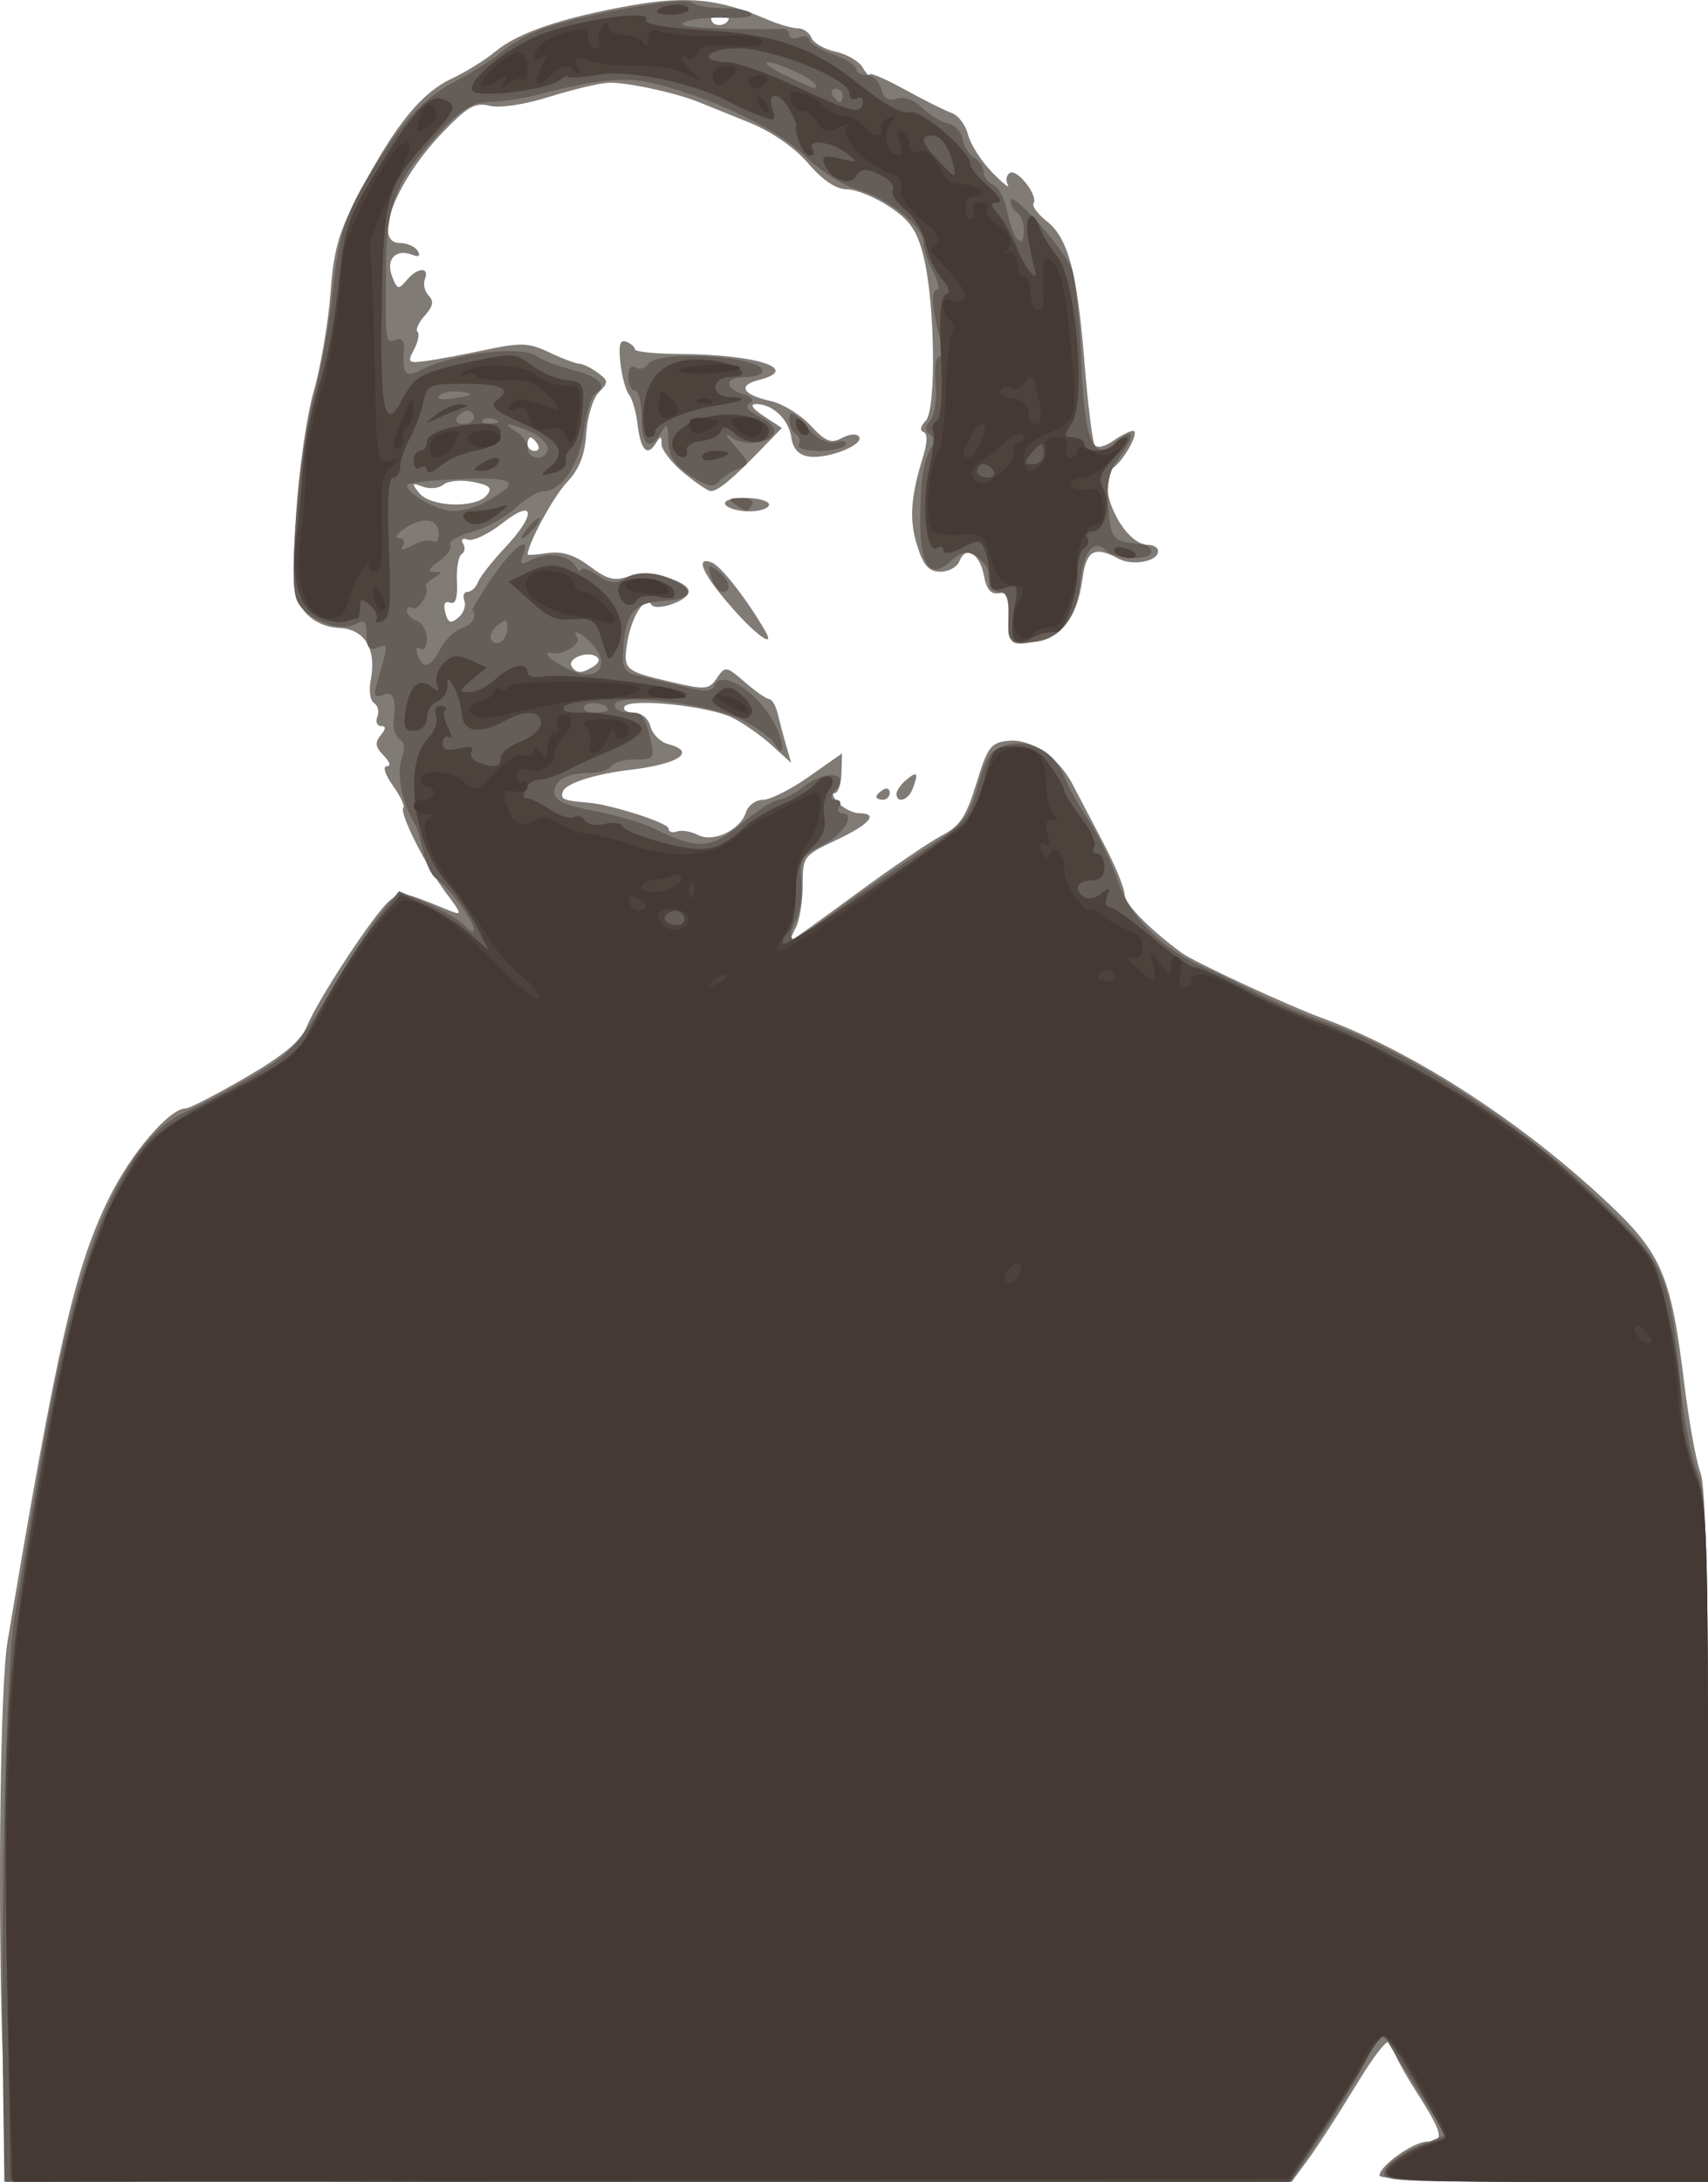 <?xml version="1.0" encoding="UTF-8" standalone="no"?>
<!-- Created with Inkscape (http://www.inkscape.org/) -->
<svg
    xmlns:inkscape="http://www.inkscape.org/namespaces/inkscape"
    xmlns:rdf="http://www.w3.org/1999/02/22-rdf-syntax-ns#"
    xmlns="http://www.w3.org/2000/svg"
    xmlns:cc="http://creativecommons.org/ns#"
    xmlns:dc="http://purl.org/dc/elements/1.1/"
    xmlns:sodipodi="http://sodipodi.sourceforge.net/DTD/sodipodi-0.dtd"
    xmlns:svg="http://www.w3.org/2000/svg"
    xmlns:ns1="http://sozi.baierouge.fr"
    xmlns:xlink="http://www.w3.org/1999/xlink"
    id="svg2"
    sodipodi:docname="danielemanin.jpg"
    viewBox="0 0 254.66 325.22"
    version="1.1"
    inkscape:version="0.47 r22583"
  >
  <sodipodi:namedview
      id="namedview4"
      bordercolor="#666666"
      inkscape:pageshadow="2"
      guidetolerance="10"
      pagecolor="#ffffff"
      gridtolerance="10"
      inkscape:window-maximized="1"
      inkscape:zoom="1.0442158"
      objecttolerance="10"
      borderopacity="1"
      inkscape:current-layer="svg2"
      inkscape:cx="171.60673"
      inkscape:cy="173.60637"
      inkscape:window-y="28"
      inkscape:window-x="0"
      inkscape:window-width="1024"
      showgrid="false"
      inkscape:pageopacity="0"
      inkscape:window-height="714"
  />
  <g
      id="g2836"
      transform="translate(-22.341 -18.785)"
    >
    <path
        id="path2850"
        style="fill:rgb(129, 123, 118)"
        d="m22.665 323.25c-0.666-22.73-0.257-53.45 0.796-59.75 7.385-44.18 10.061-55.86 15.172-66.2 3.299-6.68 8.987-13.3 11.425-13.3 0.543 0 4.539-2.063 8.879-4.585 5.715-3.32 8.242-5.432 9.164-7.657 1.708-4.124 10.117-16.898 12.307-18.697 1.773-1.456 1.872-1.439 9.092 1.51 1.76 0.719 1.687 0.404-0.608-2.627-3.029-3.999-7.092-12.078-6.415-12.754 0.255-0.255-0.454-1.752-1.575-3.326-1.151-1.61-1.542-2.86-0.899-2.86 0.659 0 0.462-0.677-0.466-1.606-1.24-1.24-1.342-1.924-0.449-3 0.802-0.96 0.822-1.39 0.066-1.39-0.6 0-0.85-0.629-0.554-1.399 0.295-0.769 0.071-1.687-0.499-2.039-0.569-0.352-0.795-1.86-0.5-3.351 0.921-4.666-0.848-7.638-4.66-7.829-2.17-0.109-4.021-0.998-5.258-2.525-1.737-2.145-1.845-3.42-1.203-14.183 0.388-6.504 1.567-14.829 2.619-18.5 1.052-3.671 2.184-10.274 2.514-14.674 0.506-6.735 1.225-9.173 4.544-15.419 5.218-9.819 9.018-14.466 13.583-16.61 2.068-0.971 4.984-2.784 6.479-4.028 3.381-2.813 10.052-5.068 20.349-6.877 8.239-1.448 13.004-0.954 20.083 2.082 1.73 0.744 3.82 1.352 4.64 1.352 0.821 0 1.735 0.633 2.031 1.406 0.297 0.773 1.917 1.708 3.601 2.078 1.684 0.37 3.501 1.425 4.037 2.344 0.537 0.92 0.989 1.388 1.006 1.041 0.017-0.347 2.393 0.67 5.28 2.259s6.042 3.165 7.011 3.501c0.969 0.336 2.056 1.786 2.417 3.223 0.361 1.437 1.984 3.971 3.606 5.63s2.665 2.486 2.317 1.836c-0.348-0.649-0.207-1.444 0.314-1.767 1.084-0.67 4.244 3.381 3.534 4.53-0.257 0.416 0.618 1.611 1.944 2.654 3.215 2.529 4.549 7.508 5.644 21.067 0.502 6.217 1.179 11.735 1.504 12.261 0.348 0.563 1.479 0.335 2.748-0.554 1.19-0.83 2.53-1.51 2.98-1.51 1.062 0-1.19 4.209-2.945 5.504-2.87 2.119 1.39 11.496 5.23 11.496 0.804 0 1.461 0.42 1.461 0.933 0 1.535-3.781 2.255-5.896 1.123-3.631-1.943-4.812-1.263-5.399 3.108-0.802 5.981-3.61 9.337-7.813 9.337-3.299 0-3.386-0.104-3.168-3.788 0.182-3.074-0.095-3.734-1.468-3.5-1.18 0.201-1.853-0.594-2.224-2.63-0.601-3.296-2.721-4.557-3.639-2.166-0.334 0.871-1.612 1.583-2.841 1.583-1.7 0-2.52-0.895-3.435-3.75-1.25-3.898-1.044-7.304 0.8-13.249 0.707-2.279 0.739-3.615 0.093-3.83-0.574-0.191-0.437-0.887 0.327-1.651 1.639-1.639 1.408-17.764-0.353-24.704-0.939-3.701-2.003-5.224-5.065-7.25-2.13-1.412-4.98-2.566-6.32-2.566-1.598 0-3.595-1.34-5.771-3.872-2.05-2.385-5.441-4.729-8.828-6.103-3.025-1.227-6.4-2.593-7.5-3.035-3.578-1.438-10.94-3.006-13.5-2.874-1.375 0.071-5.333 1.017-8.796 2.103-3.721 1.167-7.35 1.71-8.873 1.328-2.163-0.543-3.299 0.106-7.061 4.032-6.938 7.239-10.477 16.421-6.331 16.421 1.067 0 2.266 0.526 2.664 1.17 0.471 0.762 0.198 0.969-0.782 0.593-2.473-0.949-3.988 0.618-3.05 3.154 0.749 2.024 0.973 2.094 2.154 0.672 1.619-1.951 3.481-2.093 2.758-0.21-0.291 0.758-0.035 1.872 0.569 2.476 0.798 0.798 0.639 1.606-0.58 2.953-0.923 1.02-1.416 2.117-1.095 2.438 0.321 0.321 0.085 1.514-0.524 2.652-1.01 1.887-0.863 2.038 1.669 1.712 1.527-0.197 5.532-0.942 8.9-1.657 5.406-1.148 6.537-1.104 9.651 0.374 1.94 0.921 3.94 1.674 4.44 1.674 0.499 0 1.719 0.593 2.71 1.318 1.649 1.206 1.667 1.453 0.209 2.911-0.876 0.876-1.727 3.643-1.89 6.147-0.214 3.275-1.035 5.337-2.925 7.339-2 2.126-5.81 9.157-5.81 10.735 0 0.113 1.353 0.006 3.006-0.236 2.115-0.31 3.967 0.277 6.25 1.983 2.666 1.992 3.717 2.251 5.901 1.454 2.641-0.964 8.844 0.656 8.844 2.311 0 1.348-4.882 3.038-5.569 1.928-0.927-1.5-3.067 1.985-3.627 5.905-0.55 3.85-0.336 4.03 6.747 5.677 4.953 1.151 5.492 1.101 6.669-0.63 1.234-1.814 1.386-1.791 4.186 0.638 1.598 1.387 3.233 2.521 3.633 2.521 0.4 0 0.969 1.012 1.264 2.25 0.295 1.238 0.861 3.375 1.259 4.75l0.723 2.5-2.893-2.636c-1.591-1.45-4.243-3.301-5.893-4.114-3.549-1.749-15.255-2.955-16.059-1.655-0.308 0.498 0.315 0.905 1.383 0.905 1.125 0 2.171 0.873 2.485 2.074 0.298 1.141 1.476 2.318 2.617 2.617 4.345 1.136 1.66 2.966-5.627 3.835-5.334 0.636-9.651 2.031-10.057 3.249-0.384 1.152 0.042 1.338 3.759 1.644 3.455 0.284 12 3.028 12 3.853 0 0.492 0.562 0.693 1.25 0.446s2.094-0.013 3.125 0.519c2.305 1.189 6.324-0.714 7.176-3.397 0.321-1.012 1.458-1.84 2.527-1.84s4.158-1.557 6.865-3.459l4.922-3.459-0.084 2.959c-0.046 1.628-0.498 2.959-1.003 2.959-0.506 0-0.244 0.675 0.581 1.5s2.207 1.5 3.071 1.5c2.983 0 1.555 1.666-3.429 4-4.886 2.289-5 2.442-5 6.737 0 2.417-0.466 5.265-1.035 6.329-0.569 1.064-0.907 1.933-0.75 1.931 0.157-0.002 4.56-3.152 9.785-7.001 5.225-3.849 10.973-7.761 12.774-8.693 2.681-1.388 3.61-2.793 5.126-7.749 1.669-5.455 2.141-6.083 4.779-6.352 3.38-0.345 7.481 2.46 9.61 6.573 0.776 1.499 2.828 5.413 4.561 8.698 1.733 3.285 3.15 6.726 3.15 7.646 0 1.386 3.623 5.09 8.5 8.689 1.836 1.355 15.935 7.895 21 9.742 12.852 4.685 28.496 14.656 41.132 26.218 9.473 8.668 10.756 11.496 12.81 28.233 0.709 5.775 1.799 11.767 2.424 13.315 0.796 1.973 1.135 18.201 1.135 54.25v51.44h-24.5c-14.39 0-24.5-0.38-24.5-0.93 0-1.46 5.08-5.07 7.13-5.07 2.62 0 2.358-1.191-1.635-7.433-1.925-3.009-3.5-5.943-3.5-6.519 0-2.45-1.77-0.586-5.9 6.21-2.42 3.983-5.48 8.704-6.801 10.491l-2.401 3.25h-95.812-95.812l-0.608-20.75zm74.533-101.96c3.216-3.464 3.731-4.552 2.892-6.119-1.231-2.3-0.527-3.17 2.57-3.17 1.694 0 3.541-1.675 6.833-6.2 2.481-3.41 4.511-6.512 4.511-6.893 0-1.355-2.909-1.771-8.665-1.24-3.209 0.296-8.985 0.58-12.835 0.631-7.646 0.101-8.925 0.901-9.922 6.202-0.496 2.635 1.255 17.574 3.04 25.949l0.629 2.949 3.52-3.949c1.936-2.172 5.28-5.845 7.432-8.162zm13.662-103.18c0.851-0.539 0.978-1.094 0.34-1.488-1.371-0.847-4.327 0.359-3.632 1.483 0.687 1.111 1.545 1.112 3.292 0.005zm-19.28-9.77c-0.286-0.74-0.067-1.34 0.483-1.34s1.251-0.655 1.558-1.455c0.307-0.8 2.093-3.083 3.969-5.071 4.776-5.064 4.549-7.534-0.34-3.703-2.062 1.616-4.375 2.721-5.139 2.454-0.803-0.28-1.113-0.037-0.734 0.576 0.361 0.583 0.263 1.303-0.216 1.599-0.479 0.296-0.791 2.145-0.693 4.108 0.121 2.435-0.206 3.422-1.032 3.105-0.782-0.3-1.03 0.224-0.701 1.482 0.407 1.557 0.794 1.71 1.932 0.765 0.783-0.65 1.192-1.784 0.909-2.521zm3.317-15.712c0.914-1.101 0.514-1.497-2.021-2.004-1.738-0.348-3.713-0.172-4.389 0.389-0.677 0.561-2.075 0.704-3.107 0.316-1.657-0.622-1.716-0.506-0.504 0.983 1.679 2.064 8.395 2.275 10.021 0.315zm7.603-7.628c-0.34-0.55-0.816-1-1.059-1-0.24 0-0.44 0.45-0.44 1s0.477 1 1.059 1c0.582 0 0.781-0.45 0.441-1zm28.5-63.559c0-0.243-0.7-0.441-1.56-0.441-0.857 0-1.276 0.457-0.931 1.016 0.57 0.924 2.49 0.48 2.49-0.575zm22 116.12c0-0.243 0.45-0.719 1-1.059 0.55-0.34 1-0.141 1 0.441s-0.45 1.059-1 1.059-1-0.198-1-0.441zm3-0.437c0-0.483 0.675-1.438 1.5-2.122 1.628-1.351 1.832-1.028 0.893 1.418-0.64 1.67-2.39 2.19-2.39 0.7zm-24.5-27.727c-4.4-5.006-5.64-7.77-3.038-6.771 1.356 0.52 5.151 5.368 7.927 10.126 1.643 2.816-1.148 0.901-4.889-3.355zm-1-15.39c-0.368-0.595 0.823-1 2.941-1 1.958 0 3.559 0.45 3.559 1s-1.323 1-2.941 1c-1.617 0-3.219-0.45-3.559-1zm-6.259-4.777c-1.79-1.498-3.26-3.398-3.26-4.223-0.006-1.313-0.122-1.316-0.937-0.029-1.234 1.952-2.209 0.826-2.663-3.075-0.204-1.751-0.769-3.682-1.255-4.29-0.486-0.608-1.066-2.742-1.289-4.742-0.297-2.669-0.062-3.505 0.881-3.143 0.707 0.271 1.286 0.783 1.287 1.137 0 0.354 3.038 0.663 6.75 0.688 11.53 0.077 18.134 2.263 11.708 3.876-3.2 0.803-2.402 2.213 1.77 3.129 1.763 0.387 4.439 2.023 5.945 3.636 2.271 2.431 3.077 2.75 4.722 1.87 1.115-0.597 2.223-0.673 2.531-0.175 0.748 1.21-4.708 3.361-7.487 2.951-1.52-0.225-2.37-1.148-2.61-2.833-0.396-2.723-2.802-5.004-5.267-4.993-0.989 0.004-0.571 0.658 1.143 1.788l2.701 1.782-3.356 3.462c-4.128 4.259-6.22 5.97-7.255 5.935-0.436-0.015-2.259-1.252-4.051-2.75z"
    />
    <path
        id="path2848"
        style="fill:rgb(101, 93, 87)"
        d="m22.81 330.25c-0.401-28.915 0.44-62.938 1.747-70.75 0.736-4.4 2.481-14.788 3.876-23.085 5.233-31.13 12.111-47.67 21.567-51.88 1.925-0.858 6.389-3.244 9.92-5.302 5.753-3.354 6.948-4.64 11.5-12.376 2.794-4.748 6.283-10.118 7.752-11.933l2.672-3.3 4.328 1.868c2.381 1.028 4.891 2.548 5.578 3.378 0.688 0.831 1.25 1.035 1.25 0.454 0-1.247-3.902-6.497-5.636-7.582-0.664-0.416-1.521-2.216-1.904-4-0.383-1.784-0.977-3.694-1.32-4.244-1.802-2.886-2.721-7.401-1.938-9.517 0.559-1.512 0.469-2.568-0.257-3.017-0.615-0.38-1.027-1.54-0.916-2.578 0.386-3.619-0.009-4.609-1.594-4.001-1.231 0.472-1.428 0.121-0.921-1.643 1.765-6.143 1.764-6.064 0.101-5.426-1.222 0.47-1.615 0.01-1.615-1.89 0-2.082-0.297-2.345-1.764-1.56-2.442 1.307-7.856-1.102-8.741-3.889-1.121-3.531 0.475-21.854 2.598-29.834 1.075-4.042 2.344-11.017 2.819-15.5 0.977-9.218 1.913-12.053 6.327-19.147 4.318-6.941 7.594-10.342 12.261-12.728 2.2-1.125 5.226-3.07 6.725-4.322s4.423-2.842 6.5-3.531c6.715-2.23 20.741-4.669 21.725-3.778 0.52 0.473 2.63 0.86 4.69 0.86 2.058 0 3.97 0.371 4.25 0.824 0.28 0.453-1.381 0.731-3.691 0.616s-5.1 0.158-6.2 0.606c-1.328 0.54 0.519 0.877 5.5 1.002 4.125 0.104 8.062 0.116 8.75 0.026 0.688-0.089 1.25 0.293 1.25 0.85s0.675 0.753 1.5 0.437 1.5-0.168 1.5 0.331 1.575 1.476 3.5 2.172c1.925 0.696 3.5 1.687 3.5 2.201s0.717 0.935 1.594 0.935c0.876 0 1.832 0.913 2.124 2.028 0.372 1.421 1.077 1.855 2.355 1.449 1.099-0.349 2.604 0.2 3.785 1.381 1.078 1.078 2.784 2.119 3.79 2.313 1.006 0.194 1.997 1.247 2.202 2.341 0.205 1.094 0.998 2.348 1.762 2.788 0.764 0.44 1.389 1.404 1.389 2.143 0 0.739 0.65 1.593 1.445 1.898 0.795 0.305 1.746 2.158 2.113 4.118 0.74 3.946 2.442 5.8 2.442 2.659 0-1.1-0.45-2.278-1-2.618-0.55-0.34-0.988-1.154-0.973-1.809 0.038-1.7 7.98 7.196 9.134 10.232 0.53 1.393 1.157 7.473 1.393 13.512 0.491 12.531 1.772 15.391 5.415 12.094 2.552-2.31 2.654-0.59 0.154 2.589-1.336 1.698-1.788 3.641-1.568 6.734 0.384 5.392 0.606 5.663 4.945 6.024 0.825 0.069 1.5 0.575 1.5 1.125 0 1.407-5.351 1.249-6.8-0.2-1.759-1.759-3.394 0.287-3.795 4.751-0.453 5.054-2.662 8.05-6.497 8.818-3.968 0.794-4.328 0.46-4.204-3.899 0.07-2.36-0.35-3.47-1.3-3.47-0.771 0-1.457-0.45-1.526-1s-0.181-1.514-0.25-2.141c-0.069-0.628-0.886-1.621-1.817-2.208-1.298-0.819-2.176-0.629-3.774 0.817-3.047 2.758-4.543 0.673-4.496-6.267 0.04-5.953 0.515-8.893 1.757-10.882 0.406-0.649 0.258-1.477-0.327-1.839-0.742-0.459-0.715-1.08 0.09-2.05 0.635-0.766 0.983-3.201 0.772-5.411-0.21-2.211 0.02-4.019 0.5-4.019 0.487 0 0.555-1.238 0.152-2.75-1.192-4.471-1.366-7.25-0.455-7.25 0.469 0 0.207-1.238-0.582-2.75-0.789-1.512-1.437-3.498-1.441-4.411-0.009-2.332-5.389-6.596-9.834-7.793-2.055-0.553-5.522-2.767-7.705-4.918-4.003-3.947-12.91-8.319-21.789-10.695-4.832-1.293-8.871-0.966-18.178 1.471-2.2 0.576-5.425 1.058-7.166 1.071-2.381 0.018-4.116 1.024-7 4.062-6.853 7.216-8.401 11.027-8.455 20.804-0.063 11.377-0.091 11.176 1.487 10.571 0.937-0.359 1.31 0.201 1.188 1.781-0.256 3.316 0.311 3.948 2.492 2.781 4.689-2.51 15.273-3.773 17.352-2.072 0.606 0.496 3.014 1.412 5.351 2.037 4.135 1.105 5.258 2.318 3.279 3.541-0.534 0.33-1.264 2.805-1.621 5.5-0.67 5.026-3.32 9.018-5.99 9.018-0.828 0-2.723 1.135-4.211 2.522-1.488 1.387-4.407 2.983-6.487 3.547-2.079 0.564-3.534 1.423-3.233 1.91s-0.461 1.591-1.692 2.453c-1.489 1.043-1.746 1.574-0.767 1.584 1.278 0.013 1.274 0.141-0.027 0.964-0.825 0.522-1.359 1.077-1.185 1.235 0.726 0.661-1.101 3.727-1.919 3.222-0.496-0.31-0.899-0.13-0.899 0.39 0 0.524 0.675 1.211 1.5 1.528 0.825 0.317 1.5 1.516 1.5 2.666s-0.445 1.815-0.989 1.479c-0.567-0.35-0.735 0.051-0.393 0.941 0.846 2.204 1.842 1.929 3.373-0.931 0.731-1.366 2.157-2.746 3.169-3.067 1.572-0.499 2.377-1.839 1.62-2.699-0.121-0.138 1.251-2.388 3.048-5 3.173-4.612 5.745-6.407 4.489-3.134-0.506 1.319-0.27 1.435 1.281 0.63 2.376-1.233 5.439-0.793 6.536 0.937 0.459 0.724 0.842 0.969 0.85 0.543 0.008-0.425 1.103-0.06 2.432 0.81 1.948 1.277 2.791 1.35 4.349 0.377 1.934-1.208 5.441-0.771 8.205 1.023 1.966 1.275 0.805 2.258-2.885 2.444-4.024 0.202-5.467 1.854-5.786 6.622-0.241 3.596-0.01 4.026 2.467 4.583 1.503 0.338 4.518 1.064 6.701 1.612 2.804 0.705 4.075 0.675 4.333-0.1 0.913-2.74 6.462 0.686 9.047 5.587 1.446 2.74 1.511 5.536 0.071 3.065-0.561-0.963-2.91-2.665-5.22-3.782-4.9-2.36-18.7-3.92-18.7-2.11 0 0.631 0.873 1.147 1.941 1.147 2.196 0 2.519 0.399 3.44 4.25 0.604 2.529 0.419 2.75-2.303 2.75-1.628 0-3.238 0.45-3.578 1-0.34 0.55-1.68 1-2.977 1-3.556 0-5.523 1.025-5.523 2.878 0 1.239 1.52 1.953 5.95 2.795 3.273 0.622 7.318 1.813 8.99 2.647 6.362 3.174 8.426 3.051 13.004-0.774 2.335-1.951 4.817-3.546 5.515-3.546s2.469-0.943 3.935-2.096c3.055-2.403 6.695-1.921 4.596 0.608-0.925 1.114-0.938 1.488-0.054 1.488 0.65 0 0.903 0.45 0.563 1s-0.181 1 0.352 1c2.217 0 0.27 3.194-2.916 4.785-3.105 1.55-3.405 2.07-3.116 5.399 0.176 2.026-0.198 4.652-0.831 5.836-1.48 2.766-0.508 3.744 1.754 1.765 2.08-1.821 11.685-8.598 18.861-13.309 4.452-2.923 5.292-4.023 6.567-8.609 1.232-4.429 1.92-5.381 4.364-6.034 3.474-0.929 7.098 1.075 8.47 4.683 0.504 1.326 2.138 4.256 3.631 6.512 1.493 2.256 3.497 6.435 4.454 9.287 1.758 5.242 6.699 10.114 12.91 12.731 1.375 0.579 4.749 2.219 7.497 3.643s7.422 3.424 10.385 4.443c12.567 4.324 30.225 15.864 41.768 27.296 9.092 9.005 9.618 10.285 11.343 27.572 0.466 4.675 1.559 10.173 2.427 12.218 1.37 3.225 1.579 10.487 1.579 54.75v51.03h-24.535c-23.702 0-24.501-0.064-23.529-1.88 0.553-1.034 2.813-2.603 5.022-3.487l4.016-1.607-3.737-5.891c-2.055-3.24-4.234-6.731-4.842-7.757-0.993-1.677-1.337-1.411-3.396 2.628-1.26 2.472-4.291 7.532-6.735 11.244l-4.44 6.76h-95.91-95.91l-0.19-13.75zm67.004-100.5c1.476-1.788 4.556-5.277 6.843-7.755 3.355-3.635 4.058-5.036 3.634-7.25-0.461-2.41-0.215-2.745 2.014-2.745 2.625 0 7.378-4.708 10.984-10.879l1.789-3.063-2.635-0.661c-1.449-0.364-5.405-0.294-8.789 0.155-3.385 0.449-9.063 0.846-12.617 0.882-5.856 0.06-6.583 0.301-7.735 2.566-1.669 3.28-1.618 7.479 0.231 19 1.63 10.157 2.308 13 3.099 13 0.273 0 1.705-1.462 3.182-3.25zm23.186-105.14c0-0.949-2.993-1.427-3.527-0.563-0.32 0.52 0.34 0.95 1.47 0.95s2.06-0.18 2.06-0.39zm-1-7.143c0-0.727-0.707-2.029-1.571-2.893-1.712-1.712-2.878-2.107-1.993-0.676 0.544 0.88-2.216 2.575-3.685 2.264-1.671-0.354-0.585 0.864 1.96 2.197 2.974 1.558 5.29 1.168 5.29-0.892zm-14-5.146c0-1.271-0.278-1.332-1.489-0.328-0.819 0.68-1.238 1.642-0.931 2.139 0.789 1.28 2.42 0.06 2.42-1.81zm-11.04-12.845c0.505 0.313 0.856-0.267 0.779-1.287-0.165-2.193-2.455-2.431-5.212-0.541-1.084 0.744-1.395 1.353-0.69 1.353 0.705 0 0.976 0.495 0.602 1.1-0.473 0.765-0.028 0.751 1.462-0.046 1.178-0.63 2.555-0.89 3.06-0.578zm7.335-5.633c5.955-3.187 5.287-3.958-3.171-3.653-4.468 0.161-8.124 0.58-8.124 0.93 0 1.234 4.527 3.777 6.816 3.828 1.274 0.029 3.289-0.469 4.479-1.105zm9.705-8.181c0-0.737-1.146-1.862-2.547-2.5-3.123-1.423-4.6-1.477-2.203-0.08 0.963 0.561 1.75 1.672 1.75 2.47 0 0.798 0.675 1.45 1.5 1.45s1.5-0.603 1.5-1.339zm-11-4.661c0-0.55-0.423-1-0.941-1s-1.219 0.45-1.559 1c-0.34 0.55 0.084 1 0.941 1 0.857 0 1.559-0.45 1.559-1zm3.188 0.317c-0.722-0.289-1.584-0.253-1.917 0.079-0.332 0.332 0.258 0.569 1.312 0.525 1.165-0.048 1.402-0.285 0.604-0.604zm-5.053-4.114c-1.301-0.205-2.778 0.04-3.281 0.544-0.555 0.555 0.378 0.702 2.365 0.372 2.777-0.46 2.918-0.601 0.916-0.916zm56.865-44.203c0-0.55-0.477-1-1.059-1-0.582 0-0.781 0.45-0.441 1s0.816 1 1.059 1c0.24 0 0.44-0.45 0.44-1zm-4-1.474c0-0.767-5.782-3.533-7.2-3.445-0.715 0.045 0.5 0.933 2.7 1.974 4.486 2.123 4.5 2.127 4.5 1.471zm-15.393 73.893c-0.939-2.446-0.735-2.769 0.893-1.418 1.662 1.38 1.99 3 0.607 3-0.491 0-1.166-0.712-1.5-1.582zm-27.61-7.92c0.685-0.825 1.47-1.5 1.745-1.5s-0.06 0.675-0.745 1.5-1.47 1.5-1.745 1.5 0.06-0.675 0.745-1.5zm31-3.5c-1.207-0.78-1.049-0.972 0.809-0.985 1.288-0.009 2.036 0.427 1.691 0.985-0.743 1.202-0.639 1.202-2.5 0zm-6.737-4.345c-2.42-1.613-3.24-2.909-3.28-5.155-0.03-2.524-0.2-2.722-1.06-1.25-1.7 2.916-2.92 1.975-2.92-2.25 0-2.2-0.45-4-1-4s-1-0.927-1-2.059c0-1.256 0.434-1.791 1.112-1.372 0.612 0.378 1.452 0.136 1.869-0.538 1.32-2.135 17.02-1.168 17.02 1.048 0 0.507-1.12 0.921-2.5 0.921-3.056 0-3.289 1.615-0.368 2.542 1.39 0.441 1.728 0.926 0.972 1.394-0.749 0.463-0.236 1.138 1.446 1.905 1.434 0.653 2.424 1.744 2.2 2.423-0.58 1.763-4.556 2.122-6.555 0.593-0.932-0.713-0.615-0.084 0.705 1.397 2.284 2.564 2.308 2.728 0.5 3.408-1.045 0.393-2.35 1.262-2.9 1.931-0.767 0.934-1.753 0.716-4.237-0.938zm16.194-4.586c0.316-0.512 0.118-1.214-0.441-1.559-0.559-0.345-1.002-1.389-0.985-2.319 0.024-1.291 0.626-1.015 2.543 1.165 1.69 1.922 3.151 2.688 4.47 2.343 1.077-0.282 1.706-0.104 1.398 0.395-0.31 0.499-2.13 0.907-4.06 0.907-1.925 0-3.241-0.419-2.925-0.931z"
    />
    <path
        id="path2846"
        style="fill:rgb(77, 67, 60)"
        d="m23.968 343.75c-0.018-0.138-0.287-14.425-0.597-31.75-0.609-33.958-0.063-43.066 4.08-68 4.374-26.329 7.84-39.251 13.142-48.992 3.564-6.548 5.271-7.98 16.408-13.767 8.035-4.175 9.823-5.561 11.596-8.988 3.94-7.617 7.534-13.332 10.533-16.747l2.998-3.414 3.687 1.66c2.028 0.913 4.979 2.805 6.558 4.204l2.87 2.55-1.759-3.5c-0.968-1.925-3.029-4.957-4.579-6.737-4.971-5.707-6.488-17.678-2.718-21.448 0.973-0.973 1.507-2.455 1.185-3.292-0.335-0.87-0.041-1.52 0.689-1.52 0.701 0 0.989 0.284 0.642 0.631-0.347 0.347-0.152 1.527 0.433 2.621s0.645 1.73 0.131 1.413c-0.513-0.317-0.933 0.068-0.933 0.857 0 1.027 0.704 1.256 2.482 0.81 1.599-0.401 2.254-0.253 1.839 0.418-0.354 0.573 0.066 1.313 0.933 1.646 2.414 0.92 3.412 0.72 3.412-0.68 0-0.704 1.35-1.79 3-2.413s3-1.847 3-2.719c0-1.886-2.285-2.052-5.316-0.386-3.817 2.098-6.253 1.742-6.475-0.947-0.11-1.328-0.638-3.167-1.174-4.085-0.893-1.531-0.977-1.533-1.004-0.026-0.017 0.904-0.705 1.902-1.53 2.219-0.825 0.317-1.5 1.394-1.5 2.394 0 1.04-0.777 1.877-1.816 1.955-1.487 0.112-1.734-0.438-1.362-3.037 0.525-3.673 2.049-5.025 3.917-3.475 0.995 0.826 1.168 0.724 0.726-0.428-0.319-0.832 0.136-2.229 1.011-3.104 1.268-1.268 2.082-1.369 4.002-0.494l2.41 1.098-2.194 1.832c-1.937 1.617-1.984 1.836-0.402 1.865 0.985 0.03 2.758-0.86 3.938-1.96 2.299-2.14 4.77-2.65 4.77-0.98 0 0.561 1.056 0.828 2.347 0.594 2.974-0.539 17.685 1.079 20.801 2.288 1.691 0.656-0.29 0.927-7.058 0.965-5.175 0.029-9.878 0.521-10.45 1.093-0.72 0.72-0.094 1.04 2.035 1.04 4.966 0 9.325 1.156 9.325 2.473 0 0.673-1.913 2.015-4.25 2.983-2.337 0.968-5.444 2.386-6.904 3.152s-3.324 1.392-4.143 1.392-1.746 0.67-2.06 1.488c-0.314 0.818-0.25 1.393 0.143 1.278 0.393-0.116 1.932 0.603 3.42 1.598 1.488 0.995 3.145 1.537 3.681 1.206 0.536-0.331 1.28-0.109 1.653 0.495 0.373 0.604 1.717 0.837 2.986 0.518s2.458-0.151 2.641 0.372c0.183 0.523 2.971 1.636 6.196 2.473 6.223 1.616 8.018 1.246 12.151-2.505 1.107-1.005 3.618-2.498 5.58-3.317 1.961-0.819 4.144-2.186 4.85-3.037 0.706-0.851 1.705-1.287 2.219-0.969 0.553 0.342 0.458 1.153-0.231 1.983-0.641 0.773-0.954 2.516-0.694 3.874 0.328 1.716-0.246 3.143-1.882 4.68-1.814 1.704-2.354 3.273-2.354 6.837 0 2.544-0.532 5.158-1.183 5.809-0.651 0.651-0.956 1.411-0.677 1.689 0.5 0.5 23.355-14.8 26.896-18.004 1.005-0.91 2.394-3.862 3.086-6.561 1.181-4.609 1.455-4.907 4.5-4.907 2.438 0 3.756 0.721 5.311 2.904 1.137 1.597 2.068 3.242 2.068 3.656 0 0.413 1.15 2.259 2.555 4.101 1.405 1.843 2.279 3.798 1.941 4.344-0.338 0.547-0.138 0.994 0.445 0.994s1.059 0.9 1.059 2c0 1.333-0.667 2-2 2-2.133 0-2.685 1.459-0.956 2.527 0.574 0.355 1.709 0.093 2.523-0.582 1.219-1.012 1.369-0.939 0.849 0.414-0.346 0.903-0.168 1.641 0.395 1.641 0.564 0 3.398 2.025 6.297 4.5s5.798 4.5 6.441 4.5c0.643 0 3.811 1.41 7.041 3.133s8.169 3.924 10.978 4.89c9.626 3.312 28.656 14.499 35.959 21.14 8.176 7.434 13.087 12.49 14.195 14.615 1.714 3.286 4.278 16.258 4.278 21.643 0 2.478 0.9 6.788 2 9.579 1.907 4.837 2 7.432 2 55.537v50.46h-24c-19.79 0-24-0.243-24-1.386 0-1.355 5.639-4.614 7.984-4.614 1.405 0 1.545 0.35-3.485-8.749-2.2-3.98-4.409-7.104-4.91-6.941-0.5 0.163-1.739 1.842-2.752 3.731-1.013 1.889-3.979 6.702-6.59 10.696l-4.748 7.261-95.25 0.001c-52.388 0-95.265-0.11-95.282-0.25zm67.285-115c1.922-2.337 5.075-5.97 7.008-8.072 2.239-2.435 3.339-4.492 3.031-5.668-0.352-1.345 0.141-1.935 1.819-2.178 2.997-0.432 12.691-13.43 11.159-14.962-1.228-1.228-8.279-1.347-20.948-0.352-8.938 0.701-9.21 0.797-10.393 3.655-1.74 4.201-0.302 20.927 2.629 30.578 0.653 2.148 2.082 1.396 5.696-3zm33.069-73.354c-0.268-0.699-1.123-1.026-1.899-0.729-1.708 0.655-1.077 1.999 0.938 1.999 0.797 0 1.229-0.572 0.961-1.27zm5.902-30.85c-2.014-1.113-2.099-1.405-0.731-2.54 1.277-1.06 1.885-0.975 3.503 0.489 1.077 0.974 1.717 2.162 1.422 2.638-0.67 1.084-1.338 0.99-4.194-0.587zm-17.574-8.575c-0.252-0.81-0.724-2.292-1.05-3.294-0.369-1.137-1.44-1.753-2.846-1.639-3.685 0.299-4.254 0.086-7.491-2.804l-3.097-2.765 2.616-1.235c3.334-1.573 4.379-1.551 7.684 0.164 5.714 2.964 8.006 7.725 5.572 11.574-0.82 1.296-0.986 1.296-1.389 0zm60.862-1.952c-0.335-0.542-0.303-2.618 0.071-4.612 0.632-3.372 0.531-3.579-1.452-2.95-1.747 0.555-2.144 0.259-2.202-1.641-0.039-1.275-0.379-3.097-0.757-4.05-0.617-1.556-0.966-1.588-3.43-0.309-1.546 0.802-2.743 0.987-2.743 0.423 0-0.55-0.427-0.736-0.949-0.413-1.623 1.003-2.385-6.51-1.186-11.704 0.628-2.72 0.908-5.324 0.622-5.786-0.286-0.462-0.049-1.132 0.527-1.487 0.655-0.405 0.888-3.968 0.624-9.521-0.29-6.098-0.065-9.001 0.72-9.276 0.757-0.266 0.556-1.064-0.595-2.363-0.956-1.079-2.027-3.408-2.381-5.177-0.354-1.768-1.747-4.083-3.096-5.144s-2.165-2.396-1.812-2.965c0.352-0.57-0.542-1.575-1.988-2.233-2.146-0.978-2.793-0.933-3.528 0.246-1.009 1.618-3.984 0.361-4.778-2.019-0.33-0.99 0.28-1.143 2.441-0.613 2.749 0.675 2.789 0.637 0.88-0.827-2.23-1.71-5.964-2.157-5-0.598 0.34 0.55 0.172 1-0.374 1-0.545 0-1.313-1.012-1.706-2.25-0.393-1.238-0.572-2.25-0.398-2.25 0.174 0-0.226-1.012-0.888-2.25-1.495-2.794-3.501-2.983-2.634-0.249 0.566 1.784 0.364 1.898-1.866 1.05-1.376-0.523-3.319-1.399-4.318-1.947-5.238-2.872-14.948-4.956-19.567-4.199-2.612 0.428-4.75 0.569-4.75 0.314s-0.562-0.009-1.25 0.547c-1.634 1.321-11.329 2.612-12.798 1.705-1.737-1.073 4.763-6.538 10.281-8.643 5.678-2.166 16.385-3.634 15.448-2.118-0.404 0.653 2.695 1.218 8.595 1.566 10.976 0.649 16.322 2.557 23.618 8.429 3.257 2.622 6.041 4.134 7.031 3.82 1.68-0.545 9.08 5.749 9.08 7.712 0 0.561 1.238 2.084 2.75 3.385 1.621 1.394 2.173 2.366 1.345 2.366-1.174 0.001-1.16 0.289 0.085 1.751 0.82 0.963 2.073 3.222 2.785 5.021 1.248 3.154 3.43 5.688 2.61 3.03-0.221-0.716-0.655-2.764-0.964-4.552-0.587-3.396 0.73-4.534 1.735-1.5 0.319 0.963 1.505 2.881 2.635 4.263 2.761 3.376 4.347 21.606 2.166 24.89-1.22 1.84-1.19 2.097 0.23 2.097 0.89 0 1.62 0.45 1.62 1s0.873 1 1.941 1c1.067 0 2.219-0.45 2.559-1 0.34-0.55 1.126-1 1.746-1 0.62 0-0.126 1.309-1.659 2.909-2.109 2.201-2.558 3.32-1.844 4.595 1.28 2.288 0.36 6.495-1.42 6.495-0.793 0-1.184 0.419-0.867 0.931 0.316 0.512 0.118 1.214-0.441 1.559-0.559 0.345-1.016 1.884-1.016 3.42 0 3.509-1.902 9.09-3.098 9.09-1.675 0-2.397 0.194-4.091 1.101-1.043 0.558-1.923 0.527-2.299-0.082zm-3.01-25.03c-0.34-0.55-1.042-1-1.559-1-0.52 0-0.94 0.45-0.94 1s0.702 1 1.559 1c0.857 0 1.281-0.45 0.941-1zm7.5-2.5c0-0.825-0.17-1.5-0.378-1.5-0.208 0-0.938 0.675-1.622 1.5-1.02 1.228-0.951 1.5 0.378 1.5 0.89 0 1.62-0.675 1.62-1.5zm-13.44-42.75c-0.594-2.851-1.861-4.75-3.17-4.75-1.952 0-1.74 1.002 0.781 3.686 2.504 2.665 2.744 2.772 2.388 1.065zm-13.56-9.868c0-0.55-0.45-0.722-1-0.382-0.55 0.34-1-0.025-1-0.81 0-2.108-11.35-6.69-16.57-6.69-4.726 0-6.328 1.959-1.684 2.059 1.512 0.033 6.35 1.766 10.75 3.853 7.774 3.687 9.5 4.045 9.5 1.97zm-80.765 77.078c-3.235-1.3-4.539-5.49-3.723-11.96 0.381-3.025 0.797-7.3 0.926-9.5 0.268-4.598 1.179-9.099 3.137-15.5 0.757-2.475 1.785-8.435 2.284-13.245 0.793-7.641 1.426-9.599 5.011-15.5 5.782-9.52 8.417-12.466 10.449-11.686 2.305 0.885 2.151 1.359-1.916 5.876-6.505 7.225-6.877 8.537-7.152 25.246-0.258 15.662 0.459 18.708 3.171 13.463 1.716-3.318 2.824-3.888 10.893-5.605 5.303-1.128 6.027-1.069 8.244 0.675 1.336 1.051 3.67 2.046 5.186 2.212 2.602 0.284 2.738 0.546 2.429 4.683-0.18 2.41-0.894 4.832-1.588 5.382-0.693 0.55-1.09 1.505-0.882 2.123 0.208 0.617-0.652 1.383-1.912 1.7-1.91 0.481-2.04 0.377-0.79-0.623 2.97-2.373 2.02-4.154-3.56-6.7-4.473-2.042-5.201-2.701-3.974-3.599 2.289-1.674 0.74-2.401-5.114-2.401-4.989 0-5.35 0.168-5.899 2.75-0.322 1.512-1.23 3.944-2.019 5.404-0.789 1.46-1.434 3.373-1.434 4.25 0 0.878-0.476 1.596-1.057 1.596-0.704 0-0.909 3.488-0.614 10.437 0.359 8.45 0.17 10.542-0.995 10.989-0.791 0.304-1.195 0.158-0.897-0.323 0.298-0.481-0.129-1.431-0.948-2.111-1.215-1.01-1.489-0.94-1.489 0.39 0 0.89-0.188 1.62-0.418 1.62-0.23 0-1.018 0.197-1.75 0.437-0.732 0.241-2.351 0.028-3.596-0.473zm44.388-3.502c-0.327-0.853 0.033-1.777 0.809-2.075 2.344-0.899 6.885 0.027 7.371 1.504 0.339 1.03-0.233 1.26-2.197 0.884-1.46-0.279-2.895-0.118-3.189 0.358-0.829 1.341-2.142 1.025-2.793-0.672zm73.93-6.374c-0.31-0.502 0.1-0.815 0.912-0.696 2.141 0.314 3.155 1.608 1.259 1.608-0.884 0-1.861-0.41-2.171-0.912zm-97.05-5.09c-0.34-0.55 0.272-1 1.359-1s2.801-0.262 3.809-0.582c1.676-0.532 1.667-0.447-0.109 1-2.221 1.81-4.162 2.033-5.059 0.582zm-5.5-7.069c0-0.577-0.45-0.771-1-0.431s-1-0.084-1-0.941 0.45-1.559 1-1.559 1-0.619 1-1.375c0-1.38 4.126-2.625 8.698-2.625 3.799 0 2.581 3.376-1.443 4-1.772 0.275-4.13 1.283-5.239 2.24-1.109 0.957-2.016 1.268-2.016 0.691zm8-0.931c1.958-1.266 3.282-1.266 2.5 0-0.34 0.55-1.379 0.993-2.309 0.985-1.457-0.014-1.484-0.15-0.191-0.985zm33-1.094c0-0.498 0.9-0.906 2-0.906s2 0.173 2 0.383-0.9 0.619-2 0.906-2 0.115-2-0.383zm-4.326-1.312c-0.763-1.987 2.211-4.264 6.326-4.843 3.871-0.546 8 0.619 8 2.256 0 1.922-3.044 2.264-4.934 0.554-1.326-1.2-1.975-1.334-2.264-0.469-0.222 0.667-1.507 1.312-2.854 1.432-1.347 0.12-2.337 0.727-2.199 1.348 0.361 1.631-1.435 1.391-2.076-0.277zm-4.39-5.344c0.36-6.136 4.004-8.708 10.8-7.621 4.05 0.648 5.45 2.371 1.92 2.371-1.111 0-2 0.667-2 1.5 0 0.872 0.907 1.5 2.167 1.5 3.123 0 1.916 0.71-2.167 1.275-4.098 0.567-9 2.683-9 3.885 0 0.462-0.44 0.84-0.97 0.84-0.534 0-0.871-1.688-0.75-3.75zm23.387 3.083c-0.37-0.366-0.67-1.131-0.67-1.7 0-0.627 0.466-0.568 1.183 0.15 0.651 0.651 0.951 1.416 0.667 1.7-0.284 0.284-0.817 0.217-1.183-0.15zm-54.229-2.778c1.068-0.855 2.643-1.52 3.5-1.476 1.347 0.068 1.355 0.155 0.059 0.635-0.825 0.306-2.4 0.97-3.5 1.476-1.968 0.905-1.969 0.895-0.059-0.635zm32.909-60.242c1.01-1.006 4.65-1.12 4.65-0.146 0 0.458-1.2 0.833-2.67 0.833-1.467 0-2.357-0.309-1.98-0.687z"
    />
    <path
        id="path2844"
        sodipodi:nodetypes="csssssssssssssssssssssssssssssssssssssssssssssssssssssssssssssssssssssssssssssssscccsssssccccccssccssccssccssccssccssccsscccsssccssssssccssssssssccssccssccssssssssssssssssssssssssssssssssssssssssssssssssssssssssssssssssssssssssssccssssssccssccssssssccssssscccsssssssssssssssccssccssccssccsssssccssccsssssssssssssccssccsssccsssccssccssccssccssccsssssccsssssssssssssssssssssssssccssccsssc"
        style="fill:rgb(68, 57, 52)"
        d="m23.693 324.76c-0.968-30.85-0.154-55.41 2.313-69.76 1.182-6.875 2.767-16.325 3.522-21 1.966-12.174 5.183-25.714 6.952-29.26 0.836-1.676 1.525-3.541 1.53-4.144s1.737-3.82 3.849-7.148c3.237-5.102 4.844-6.552 10.24-9.241 6.255-3.116 7.706-3.944 12.96-7.393 1.412-0.927 4.011-4.438 5.774-7.803 4.096-7.81 10.206-16.01 11.931-16.01 2.798 0 7.67 3.385 13.334 9.264 3.231 3.354 6.205 5.767 6.608 5.364 0.403-0.403-0.683-1.842-2.415-3.197-1.732-1.355-4.161-4.144-5.399-6.197s-3.548-5.408-5.133-7.455c-3.448-4.453-5.132-9.446-3.423-10.144 0.641-0.26 0.377-0.51-0.585-0.55-2.128-0.1-2.366-2.08-0.25-2.08 0.825 0 1.5-0.45 1.5-1s-0.45-1-1-1-1-0.419-1-0.93c0-1.722 4.482-1.593 6.447 0.184 1.875 1.697 2.05 1.648 4.781-1.341 1.679-1.838 3.433-2.873 4.303-2.539 0.808 0.31 1.476 0.015 1.485-0.655 0.01-0.771 0.372-0.667 0.985 0.281 0.784 1.213 0.972 1.069 0.985-0.75 0.008-1.238 0.492-2.25 1.074-2.25 0.582 0 0.8-0.419 0.484-0.931-0.316-0.512-0.149-1.194 0.372-1.516 1.674-1.035 2.156 1.233 0.595 2.795-0.83 0.83-1.509 2.168-1.509 2.974 0 1.692-2.387 2.851-4.333 2.104-0.746-0.286-1.333 0.149-1.333 0.987 0 0.824 0.375 1.267 0.833 0.984 0.458-0.283 0.833 0.014 0.833 0.661 0 0.661-0.828 0.959-1.894 0.68-1.909-0.499-2.062 0.263-0.688 3.413 0.726 1.666 2.156 1.871 4.185 0.603 0.606-0.379 1.956-0.044 3 0.746 1.044 0.79 2.815 1.45 3.936 1.468s4.367 0.852 7.213 1.854c6.144 2.164 12.015 1.64 15.468-1.379 2.07-1.81 10.61-6.44 11.89-6.44 1.236 0 0.193 5.724-1.355 7.439-1.131 1.253-1.75 3.562-1.75 6.527 0 2.59-0.698 5.585-1.602 6.876-0.881 1.258-1.412 2.477-1.179 2.71 0.511 0.511 10.264-5.761 19.107-12.288 3.55-2.62 7.207-5.214 8.127-5.764 0.921-0.55 2.468-3.442 3.438-6.426 1.426-4.386 2.229-5.486 4.186-5.735 3.682-0.469 5.171 1.039 5.231 5.299 0.03 2.124 0.535 4.193 1.123 4.597 0.702 0.482 0.616 0.74-0.249 0.75-0.887 0.01-1.097 0.71-0.643 2.14 0.45 1.419 0.31 1.9-0.421 1.448-0.714-0.441-0.861-0.066-0.424 1.074 0.417 1.086 0.825 1.294 1.074 0.546 0.634-1.901 2.231-0.316 2.231 2.213 0 1.258 0.9 3.326 2 4.594s2 1.942 2 1.498 0.787-0.116 1.75 0.729 2.733 1.836 3.934 2.201c1.371 0.417 2.129 1.401 2.035 2.643-0.101 1.339-0.645 1.789-1.684 1.392-0.872-0.333-0.581 0.305 0.673 1.475 2.808 2.622 3.23 2.591 2.573-0.188-0.524-2.22-0.51-2.223 1.062-0.25 1.47 1.845 1.596 1.859 1.625 0.191 0.018-0.995 0.44-1.557 0.938-1.249 0.498 0.308 0.671 1.46 0.383 2.559-0.292 1.117-0.03 1.999 0.594 1.999 0.614 0 1.117-0.45 1.117-1 0-1.765 3.121-1.075 8.378 1.852 2.817 1.569 8.047 3.903 11.622 5.187 3.575 1.284 6.725 2.588 7 2.898 0.275 0.31 2.75 1.679 5.5 3.042 12.738 6.316 32.552 22.353 36.105 29.223 1.79 3.462 3.287 11.114 3.958 20.236 0.281 3.816 1.394 8.936 2.474 11.377 1.867 4.22 1.963 6.925 1.963 54.812v50.37h-24.083c-18.81 0-23.997-0.274-23.69-1.25 0.335-1.065 5.154-4.036 8.204-5.058 1.057-0.354 0.82-0.916-3.879-9.192-1.874-3.3-4.017-6.127-4.764-6.282-0.754-0.157-2.301 1.622-3.48 4-1.168 2.355-4.106 7.207-6.528 10.782l-4.405 6.5-95.038 0.255-95.038 0.255-0.604-19.255zm244.29-107.28c-0.696-0.838-1.471-1.318-1.723-1.067-0.693 0.694 0.716 2.591 1.924 2.591 0.663 0 0.587-0.574-0.202-1.524zm-93.586-9.059c0.374-0.974 0.15-1.431-0.581-1.188-1.495 0.498-2.318 2.771-1.004 2.771 0.537 0 1.25-0.713 1.584-1.584zm-43.867-44.223c-0.308-0.308-1.115-0.001-1.793 0.683-0.98 0.988-0.865 1.103 0.56 0.56 0.986-0.376 1.541-0.935 1.233-1.243zm57.963-0.209c-0.345-0.559-1.047-0.757-1.559-0.441-1.387 0.857-1.128 1.457 0.628 1.457 0.857 0 1.276-0.457 0.931-1.016zm-63.48-8.13c0-1.278-2.667-2.185-4.001-1.361-0.792 0.49-0.785 1.053 0.025 2.029 1.17 1.41 3.98 0.94 3.98-0.67zm-7.114-2.932c-1.605-0.992-2.335-0.466-1.417 1.02 0.368 0.596 1.136 0.794 1.707 0.442 0.672-0.415 0.57-0.931-0.29-1.462zm7.718-2.659c-0.332-0.332-0.569 0.258-0.525 1.312 0.048 1.165 0.285 1.402 0.604 0.604 0.289-0.722 0.253-1.584-0.079-1.917h-0zm-1.776-0.256c0.304-0.911-0.1-1.124-1.274-0.674-0.95 0.36-2.36 0.66-3.14 0.66s-1.42 0.47-1.42 1.03c0 1.494 5.3 0.566 5.829-1.02zm-13.514-20.392c0.291-0.758 0.024-1.883-0.593-2.5-0.84-0.83-0.16-1.12 2.57-1.12 2.622 0 3.7 0.437 3.7 1.5 0 1.801-1.973 2.04-2.063 0.25-0.035-0.688-0.47-0.237-0.968 1-0.497 1.238-1.417 2.25-2.044 2.25-0.627 0-0.901-0.62-0.61-1.378zm-17.797-4.593c-0.436-0.706 0.107-1.379 1.382-1.713 1.15-0.31 2.095-0.98 2.095-1.5 0-0.518 0.45-0.664 1-0.324s1 0.186 1-0.341c0-1.04 18.572-0.92 19.619 0.127 0.716 0.716-3.192 1.755-6.119 1.627-1.1-0.048-4.475 0.424-7.5 1.05-3.025 0.626-6.684 1.384-8.132 1.684-1.493 0.31-2.943 0.043-3.351-0.618zm37.923-1.479c-1.873-1.399-1.861-1.43 0.324-0.879 1.246 0.314 2.51 0.967 2.809 1.45 0.846 1.369-0.984 1.035-3.134-0.571zm-11.45-1.55c0-1.187 1.737-1.187 4.5 0 1.676 0.72 1.474 0.871-1.25 0.93-1.79 0.04-3.25-0.38-3.25-0.93zm54.611-9.572c-0.332-0.865-0.155-2.41 0.393-3.434 1.382-2.583 1.266-2.993-0.845-2.993-1.273 0-2.201-1.199-3.005-3.883-1.07-3.57-1.425-3.861-4.408-3.612-1.785 0.149-3.751-0.137-4.37-0.635-1.274-1.027-0.666-9.671 0.813-11.54 0.509-0.644 1.031-4.697 1.16-9.007 0.129-4.31 0.56-8.364 0.96-9.01 0.399-0.646 0.268-1.457-0.291-1.802-0.56-0.349-1.02-1.307-1.02-2.132s0.45-1.222 1-0.882c0.55 0.34 1.432 0.351 1.961 0.024 0.897-0.554-0.31-2.495-3.873-6.227-1.089-1.14-1.132-1.652-0.19-2.234 0.85-0.525 0.182-1.623-2.193-3.604-2.143-1.788-3.249-3.486-2.968-4.558 0.297-1.137-0.336-1.953-1.895-2.44-3.199-0.999-7.178-5.107-6.309-6.513 0.519-0.84 0.194-0.872-1.215-0.118-1.522 0.814-2.176 0.627-3.128-0.898-0.662-1.06-1.736-1.816-2.387-1.68-0.651 0.136-1.349-0.505-1.551-1.424-0.275-1.251 0.142-1.538 1.658-1.142 1.114 0.291 2.545 1.156 3.181 1.922 0.64 0.766 1.94 1.392 2.91 1.392 0.965 0 2.315 0.675 3 1.5 1.463 1.763 3.108 1.987 2.75 0.375-0.138-0.619 0.425-1.328 1.25-1.576 0.912-0.274 1.095-0.127 0.465 0.375-1.475 1.178-1.216 4.57 0.389 5.108 0.998 0.335 1.167-0.137 0.643-1.789-0.485-1.527-0.359-2.025 0.395-1.559 0.609 0.376 1.107 1.319 1.107 2.094 0 0.832 0.605 1.177 1.477 0.843 0.944-0.362 1.904 0.37 2.66 2.031 0.651 1.429 1.786 2.654 2.523 2.723 2.709 0.253 3.188 0.39 3.923 1.125 0.412 0.412 0.028 0.75-0.855 0.75-0.969 0-1.547 0.765-1.459 1.931 0.08 1.062 0.509 1.706 0.954 1.431s0.55-0.919 0.233-1.431c-0.32-0.512 0.15-0.931 1.04-0.931 0.89 0 1.349 0.435 1.02 0.967s0.32 1.54 1.441 2.24c2.05 1.28 2.683 3.265 1.289 4.045-0.412 0.231-0.188 0.282 0.5 0.115 0.688-0.168 1.25 0.581 1.25 1.664 0 1.083 0.45 1.969 1 1.969s1 1.125 1 2.5 0.478 2.5 1.063 2.5c0.585 0 0.983-0.787 0.885-1.75-0.098-0.963-0.126-2.853-0.063-4.2 0.089-1.894 0.385-2.18 1.305-1.26 1.581 1.581 2.154 4.661 3.197 17.21 0.49 5.897 0.076 6.78-3.978 8.474-2.31 0.964-3.41 2.087-3.41 3.475 0 1.128 0.36 2.051 0.8 2.051 1.493 0 3.046-2.237 2.515-3.622-0.34-0.898 0.2-1.378 1.55-1.378 1.434 0 1.898 0.464 1.5 1.5-0.317 0.825-0.077 1.5 0.531 1.5 0.61 0 1.11-0.466 1.11-1.035 0-0.691 0.686-0.668 2.064 0.069 1.555 0.832 2.48 0.787 3.75-0.185 0.927-0.709 0.595-0.065-0.738 1.431-1.34 1.496-3.25 2.72-4.25 2.72-1.01 0-1.83 0.445-1.83 0.988 0 0.544 1.012 0.881 2.25 0.75 1.784-0.189 2.316 0.332 2.566 2.512 0.217 1.887-0.141 2.75-1.142 2.75-1.395 0-3.271 4.415-2.758 6.491 0.371 1.504-2.119 8.491-3.076 8.634-0.462 0.069-1.252 0.181-1.757 0.25-0.504 0.069-1.254 0.463-1.667 0.875-1.174 1.174-2.15 0.888-2.806-0.822zm-1.784-23.433c1.28-1.066 2.064-2.363 1.744-2.881-0.32-0.518-0.017-1.144 0.674-1.391 0.691-0.247 0.956-0.773 0.59-1.169-0.367-0.396-1.531 0.105-2.588 1.113s-2.748 2.311-3.759 2.895c-1.064 0.615-1.528 1.562-1.103 2.25 0.987 1.597 1.704 1.466 4.443-0.817zm-3.17-4.503c1.351-2.913-0.094-3.411-1.621-0.558-1.229 2.296-1.301 3.068-0.285 3.058 0.412-0.004 1.27-1.129 1.906-2.5zm8.67-5.744c-0.764-4.015-1.207-4.569-2.274-2.843-0.459 0.742-1.303 1.059-1.877 0.705-0.573-0.354-1.306-0.219-1.627 0.3-0.321 0.52 0.435 1.089 1.681 1.266 1.246 0.177 2.321 0.884 2.39 1.571 0.204 2.042 0.329 2.25 1.35 2.25 0.56 0 0.712-1.383 0.356-3.25zm-64.415 32.854c-0.229-0.218-2.011-0.606-3.96-0.862-6.294-0.829-10.278-4.436-7.095-6.424 1.855-1.158 6.138-0.007 6.138 1.65 0 0.568 0.605 1.032 1.345 1.032 1.518 0 5.243 3.745 4.482 4.506-0.272 0.272-0.681 0.316-0.911 0.098v-0zm-43.44-1.37c-2.1-1.51-3.05-5.83-2.36-10.73 0.387-2.75 0.744-7.304 0.792-10.12 0.048-2.816 0.927-7.766 1.953-11 1.74-5.485 2.902-12.371 3.573-21.183 0.266-3.494 6.391-15.356 8.649-16.751 2.18-1.347 1.786 0.42-1.586 7.122-1.915 3.806-3.277 7.597-3.028 8.425 0.249 0.828 0.578 8.364 0.731 16.747 0.268 14.712 0.348 15.222 2.287 14.698 1.877-0.507 1.894-0.45 0.26 0.869-1.421 1.147-1.7 2.75-1.49 8.552 0.194 5.371-0.068 7.141-1.06 7.141-0.726 0-1.034-0.562-0.685-1.25 0.348-0.688-0.103-0.35-1.003 0.75-0.9 1.1-1.89 3.237-2.199 4.75-0.551 2.694-2.651 3.556-4.833 1.985zm9.187-0.901c-0.367-0.367-0.653-1.379-0.636-2.25 0.025-1.3 0.22-1.257 1.092 0.242 1.077 1.852 0.765 3.228-0.455 2.008zm39.564-2.14c-1.798-0.178-3.009-0.744-2.691-1.258 0.791-1.28 5.189-1.183 6.001 0.131 0.868 1.404 0.557 1.51-3.31 1.127zm-31.801-21.94c0.139-0.963 1.259-1.898 2.489-2.08 1.983-0.292 2.111-0.093 1.124 1.75-1.352 2.526-3.964 2.764-3.614 0.33zm-5.429-0.076c0-0.519 0.657-2.458 1.461-4.309 1.166-2.687 1.469-2.923 1.5-1.174 0.022 1.205-0.418 2.474-0.977 2.819-0.559 0.346-0.777 1.016-0.484 1.49 0.293 0.474 0.075 1.145-0.484 1.49-0.559 0.345-1.016 0.203-1.016-0.316zm12.25 0.096c-2.18-0.761-1.349-2.27 1.25-2.27 1.375 0 2.5 0.402 2.5 0.893 0 1.151-2.142 1.937-3.75 1.376zm13.435-1.649c-0.356-0.927-1.341-1.262-2.683-0.911-1.566 0.41-2.261 0.015-2.66-1.508-0.358-1.37-1.065-1.861-2.105-1.462-1.057 0.406-1.323 0.208-0.817-0.61 0.692-1.12 1.763-1.011 6.58 0.668 0.917 0.32 0.605-0.46-0.8-2.005-1.827-2.008-3.116-2.479-6.27-2.288-2.183 0.132-4.217-0.16-4.519-0.649-0.302-0.489-1.08-0.584-1.73-0.212-0.65 0.372-0.821 0.282-0.38-0.201 1.489-1.632 8.99-1.489 10.863 0.206 0.973 0.881 2.926 1.601 4.34 1.601 2.387 0 2.543 0.278 2.181 3.893-0.438 4.384-1.167 5.65-2.001 3.477zm18.762-0.708c-0.912-1.476 0.028-2.13 2.507-1.744 2.101 0.327 2.102 0.345 0.132 1.56-1.355 0.836-2.2 0.895-2.639 0.183zm6.56-0.413c-1.05-1.268-0.84-1.5 1.38-1.5 1.66 0 2.62 0.548 2.62 1.5 0 0.825-0.62 1.5-1.38 1.5s-1.94-0.675-2.62-1.5zm-11.488-3.25c0.184-0.963 0.369-1.88 0.412-2.039 0.042-0.159 0.704 0.291 1.472 1 1.58 1.455 1.17 2.789-0.86 2.789-0.749 0-1.203-0.781-1.018-1.75zm5.759-0.854c0.332-0.332 1.195-0.368 1.917-0.079 0.798 0.319 0.561 0.556-0.604 0.604-1.054 0.043-1.645-0.193-1.312-0.525zm-2.728-4.466c0.23-0.371 2.511-0.717 5.07-0.769 2.559-0.051 4.374 0.185 4.034 0.525-0.85 0.85-9.624 1.085-9.104 0.244zm-38.81-37.005c0.655-2.503 1.916-3.289 2.566-1.597 0.278 0.724-0.301 1.819-1.286 2.434-1.526 0.953-1.715 0.829-1.28-0.837zm50.834-2.631c-0.543-1.425-0.428-1.54 0.56-0.56 0.683 0.678 0.991 1.485 0.683 1.793-0.308 0.308-0.867-0.247-1.243-1.233zm-39.635-5.373c3.463-3.162 5.075-3.066 5.075 0.305 0 1.159-0.296 1.812-0.658 1.45-0.362-0.362-1.348-0.099-2.192 0.583-1.257 1.017-1.381 0.988-0.688-0.163 0.631-1.046 0.488-1.181-0.558-0.528-3.333 2.08-3.94 1.058-0.979-1.646zm6.426 1.935c0.113-0.746 0.6-1.988 1.082-2.76 0.6-0.962 0.512-1.18-0.278-0.691-1.56 0.964-1.475-0.894 0.101-2.202 0.691-0.573 2.491-1.352 4-1.731 2.15-0.537 2.75-0.335 2.75 0.92 0 0.884 0.48 1.608 1.06 1.608 0.582 0 0.837-0.359 0.566-0.798s-0.08-1.451 0.426-2.25c0.63-0.997 0.924-1.06 0.934-0.202 0.008 0.688 1.103 1.25 2.432 1.25s2.644 0.562 2.921 1.25c0.291 0.722 0.538 0.483 0.583-0.567 0.062-1.421 0.57-1.661 2.329-1.102 1.238 0.394 5.062 0.625 8.5 0.515 3.871-0.124 6.25 0.203 6.25 0.861 0 0.651-1.775 0.915-4.58 0.681-3.228-0.269-4.735 0.022-5.105 0.985-0.288 0.751-0.927 1.117-1.419 0.813-1.622-1.002-0.932 0.814 0.855 2.253 1.514 1.219 1.345 1.226-1.25 0.057-1.65-0.743-5.025-1.285-7.5-1.203-2.475 0.081-5.564-0.241-6.864-0.716-2.016-0.737-2.265-0.603-1.691 0.905 0.538 1.413 0.422 1.519-0.579 0.526-0.999-0.992-1.704-0.819-3.486 0.856-1.39 1.306-2.156 1.587-2.029 0.743zm26.335-0.232c-0.331-0.862 0.216-1.627 1.383-1.932 2.251-0.589 2.535 0.561 0.548 2.211-1.061 0.881-1.511 0.816-1.931-0.279zm5.32 0.376c0-0.55 0.702-1 1.559-1 0.857 0 1.281 0.45 0.941 1s-1.042 1-1.559 1c-0.52 0-0.94-0.45-0.94-1z"
    />
  </g
  >
</svg
>
